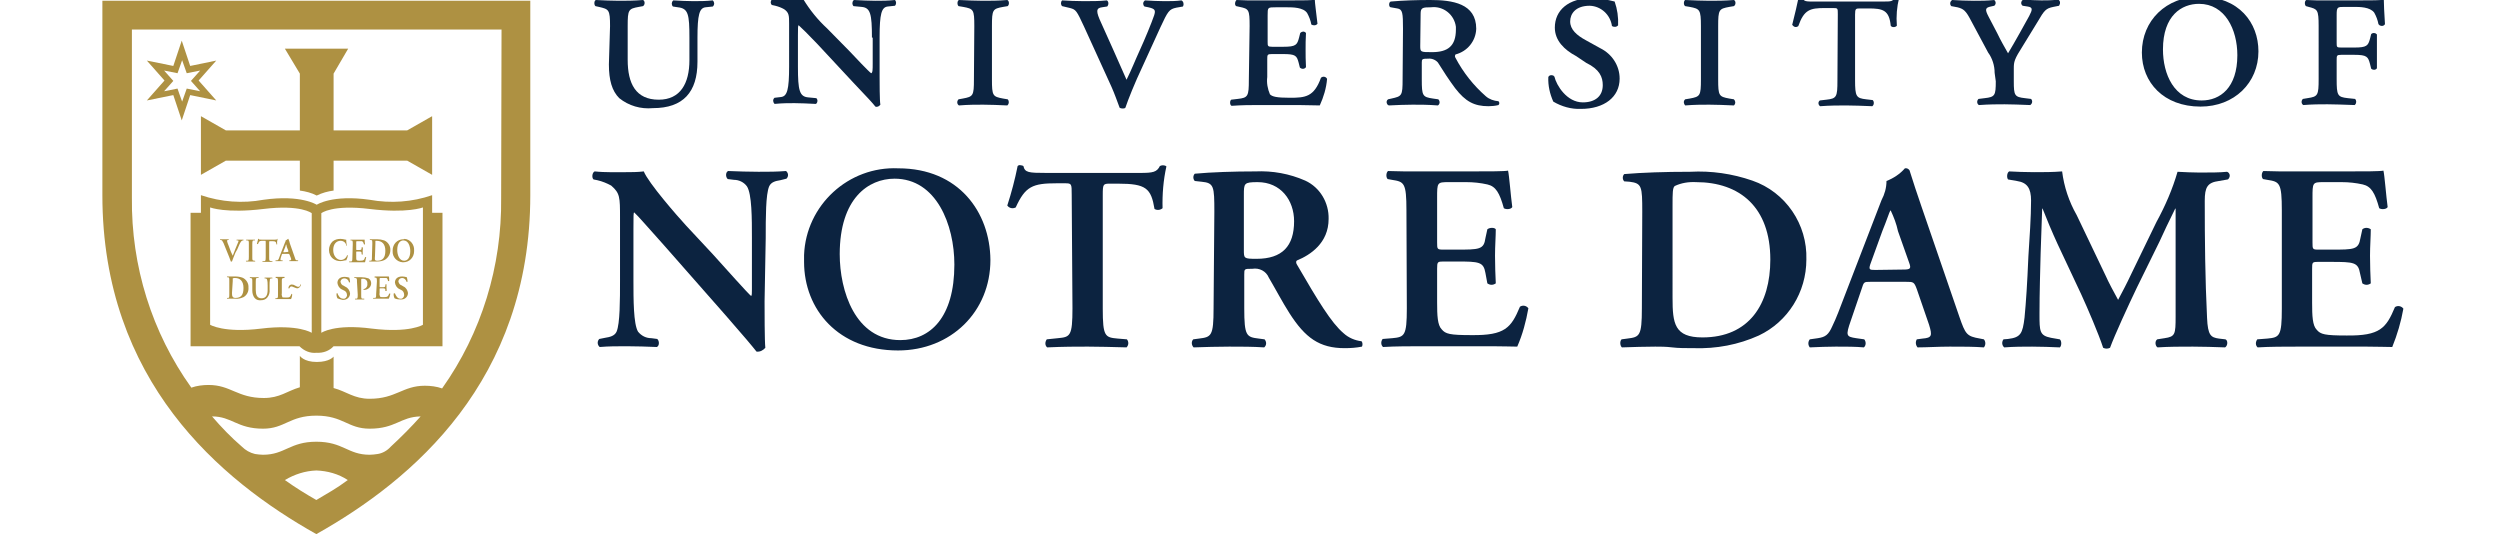 <?xml version="1.0" encoding="utf-8"?>
<!-- Generator: Adobe Illustrator 23.0.6, SVG Export Plug-In . SVG Version: 6.00 Build 0)  -->
<svg version="1.1" id="layer" xmlns="http://www.w3.org/2000/svg" xmlns:xlink="http://www.w3.org/1999/xlink" x="0px" y="0px"
	 viewBox="0 0 652 139.3" style="enable-background:new 0 0 652 139.3;" xml:space="preserve">
<style type="text/css">
	.st0{fill:#AE9142;}
	.st1{fill:#0C2340;}
</style>
<g id="shield-container">
	<path class="st0" d="M45.2,17.2l-6.9-1.4l4.6,5.2l-4.6,5.2l6.9-1.4l2.2,6.6l2.2-6.6l6.8,1.4L51.8,21l4.6-5.2l-6.8,1.4l-2.2-6.6
		L45.2,17.2 M47.5,15.7l1.2,3.4l3.5-0.7l-2.4,2.7l2.4,2.7l-3.5-0.7l-1.2,3.4c-0.5-1.3-1.2-3.4-1.2-3.4l-3.5,0.7l2.4-2.7l-2.4-2.7
		l3.5,0.7L47.5,15.7"/>
	<path class="st0" d="M61.9,65c0.4-0.9,0.6-1.5,0.9-1.9c0.1-0.2,0.3-0.3,0.5-0.4h0.2v-0.2h-1.8c0,0.1,0,0.1,0,0.2H62
		c0.2,0,0.3,0.1,0.1,0.5c-0.5,1.2-1,2.4-1.4,3.5l-0.5-1.1L59.6,64c-0.2-0.4-0.3-0.8-0.4-1.2c0,0,0-0.1,0.2-0.2h0.2
		c0.1-0.1,0.1-0.2,0-0.2l0,0h-2.2v0.2h0.2c0.3,0,0.4,0.2,0.7,0.8l1.5,3.7c0.1,0.3,0.3,0.8,0.4,1.1h0.2h0.1c0.1-0.4,0.6-1.5,0.9-2.3
		L61.9,65z"/>
	<path class="st0" d="M65.8,67c0,0.9,0,0.9,0.5,1h0.2c0.1,0.1,0.1,0.2,0,0.2h-2.3c-0.1-0.1-0.1-0.2,0-0.2h0.2c0.4,0,0.5,0,0.5-1
		v-3.3c0-0.9,0-1-0.5-1h-0.2v-0.2h2.3v0.2h-0.2c-0.4,0-0.5,0-0.5,1V67z"/>
	<path class="st0" d="M69.3,63.2c0-0.4,0-0.4-0.2-0.4h-0.5c-0.8,0-1,0-1.3,0.8c-0.1,0.1-0.2,0.1-0.3,0c0.1-0.5,0.3-1,0.3-1.3h0.2
		c0,0.2,0.2,0.2,0.7,0.2h3.5c0.4,0,0.5,0,0.6-0.2l0,0h0.1c-0.1,0.5-0.2,0.9-0.1,1.4c-0.1,0.1-0.2,0.1-0.2,0
		c-0.1-0.7-0.3-0.8-1.2-0.8h-0.5c-0.2,0-0.2,0-0.2,0.4v3.8c0,0.9,0,0.9,0.5,1H71c0.1,0.1,0.1,0.2,0,0.2h-2.5c-0.1-0.1-0.1-0.2,0-0.2
		l0,0h0.3c0.4,0,0.5,0,0.5-1V63.2z"/>
	<path class="st0" d="M75.1,66.2c0.3,0,0.3,0,0.4,0.2l0.4,1c0.1,0.4,0,0.4-0.2,0.5h-0.2c-0.1,0.1-0.1,0.2,0,0.2h2.2
		c0.1-0.1,0.1-0.2,0-0.2h-0.1c-0.5,0-0.5-0.1-0.7-0.7l-1.3-3.7c-0.1-0.4-0.2-0.8-0.4-1.2h-0.1c-0.2,0.2-0.4,0.3-0.6,0.4
		c0,0.2-0.1,0.4-0.2,0.6l-1.2,3.1c-0.2,0.5-0.3,0.8-0.4,1.1c-0.1,0.2-0.2,0.4-0.5,0.4h-0.3c-0.1,0.1-0.1,0.2,0,0.2h1.8v-0.2h-0.3
		c-0.3,0-0.3,0-0.2-0.6l0.3-0.9c0-0.2,0.1-0.2,0.3-0.2L75.1,66.2z M74.1,65.8c-0.2,0-0.3,0-0.1-0.4l0.4-1l0.2-0.7l0,0
		c0.1,0.2,0.2,0.5,0.2,0.7l0.4,1c0,0.3,0,0.3-0.2,0.3L74.1,65.8z"/>
	<path class="st0" d="M60.7,73.3c0-0.4,0-0.6,0-0.7c0.2-0.1,0.4-0.1,0.6-0.1c1.3,0,2.2,0.8,2.2,2.6s-0.6,2.6-2.1,2.6
		c-0.8,0-0.9-0.5-0.9-1.3L60.7,73.3z M59.8,76.7c0,0.9,0,1-0.4,1h-0.2v0.2h1.5h0.7c0.7,0.1,1.4-0.1,2.1-0.4c0.9-0.5,1.4-1.5,1.3-2.5
		c0.1-1.1-0.6-2.2-1.6-2.6c-0.6-0.2-1.2-0.3-1.9-0.3s-1.4,0-2.1,0c0,0.1,0,0.2,0,0.2h0.2c0.4,0,0.4,0.2,0.4,1V76.7z"/>
	<path class="st0" d="M65.8,73.5c0-0.9,0-0.9-0.5-1h-0.1c-0.1-0.1-0.1-0.2,0-0.2l0,0h2.2c0.1,0.1,0.1,0.2,0,0.2h-0.2
		c-0.4,0-0.5,0-0.5,1v2.1c0,1.2,0.3,2.2,1.5,2.2s1.6-0.9,1.6-2.2v-1.1c0-0.6,0-1.2-0.2-1.7c-0.1-0.1-0.2-0.2-0.4-0.2H69v-0.2h2
		c0.1,0.1,0.1,0.2,0,0.2l0,0h-0.2c-0.1,0-0.3,0-0.4,0.2c-0.1,0.6-0.1,1.1-0.1,1.7v1c0.1,0.7-0.1,1.5-0.6,2.1c-0.4,0.5-1,0.7-1.6,0.7
		c-0.6,0.1-1.3-0.1-1.7-0.6c-0.4-0.5-0.6-1.2-0.6-1.9L65.8,73.5z"/>
	<path class="st0" d="M73.5,73.5c0-0.9,0-0.9,0.5-1h0.2c0,0,0-0.2,0-0.3h-2.3c0,0,0,0.2,0,0.3H72c0.4,0,0.5,0,0.5,1v3.3
		c0,0.9,0,0.9-0.5,1h-0.2V78h4.1c0.2-0.4,0.3-0.8,0.3-1.3c-0.1-0.1-0.2-0.1-0.2,0l0,0c-0.4,0.9-0.5,0.9-1.5,0.9
		c-0.9,0-0.8,0-0.9-0.2c-0.1-0.3-0.2-0.6-0.1-0.9L73.5,73.5z"/>
	<path class="st0" d="M112.7,55.5v-4.6c-5.2,1.8-10.8,2.2-16.3,1.2c-9.8-1.4-13.8,1.3-13.8,1.3s-4.1-2.7-13.9-1.3
		c-5.4,1-11,0.6-16.3-1.2v4.6h-2.7v34.8h28.4c1.2,1.2,2.8,1.9,4.5,1.7c1.7,0.1,3.3-0.5,4.4-1.7h28.4V55.5H112.7z M81.3,86.8
		c0,0-3.5-2.3-13.2-1.1s-13.3-1-13.3-1V54.1c0,0,4.1,1.6,13.9,0.4s12.6,1.1,12.6,1.1V86.8z M110.3,84.7c0,0-3.5,2.2-13.3,1
		c-9.8-1.3-13.2,1.1-13.2,1.1V55.6c0,0,2.8-2.3,12.6-1.1s13.9-0.4,13.9-0.4V84.7z"/>
	<path class="st0" d="M90.5,64c0,0.1-0.1,0.1-0.2,0l0,0c-0.1-0.7-0.7-1.2-1.5-1.2c-1,0-1.9,0.8-1.9,2.4s1,2.6,2,2.6
		c0.7,0,1.4-0.5,1.6-1.2c0-0.1,0.1-0.1,0.2,0l0,0c0,0.4-0.2,0.9-0.4,1.3H90c-0.4,0.1-0.8,0.2-1.2,0.2c-0.7,0-1.4-0.2-1.9-0.6
		c-0.7-0.5-1.1-1.4-1.1-2.3c0-0.8,0.3-1.6,0.9-2.2c0.6-0.5,1.3-0.7,2.1-0.7c0.4,0,0.9,0.1,1.3,0.2h0.2c0,0.2,0,0.7,0.1,1.3"/>
	<path class="st0" d="M92,63.7c0-0.9,0-1-0.5-1h-0.1v-0.2h3.7c0,0.1,0,0.8,0.1,1.2c-0.1,0.1-0.2,0.1-0.3,0l0,0
		c-0.1-0.5-0.3-0.7-0.5-0.8c-0.2,0-0.5,0-0.7,0h-0.5c-0.3,0-0.3,0-0.3,0.5V65c0,0.2,0,0.2,0.2,0.2h0.3c0.7,0,0.9,0,0.9-0.4v-0.3
		c0,0,0.2,0,0.3,0s0,0.5,0,0.9c0,0.3,0,0.6,0,0.9s-0.2,0-0.3,0V66c0-0.4-0.2-0.4-0.9-0.4h-0.3c-0.2,0-0.2,0-0.2,0.2v1.1
		c0,0.5,0,0.8,0.1,0.9s0.1,0.2,0.8,0.2c1.1,0,1.2-0.2,1.4-0.9c0.1-0.1,0.2-0.1,0.3,0l0,0c-0.1,0.4-0.2,0.9-0.3,1.3h-4.1
		c-0.1-0.1-0.1-0.2,0-0.2l0,0h0.3c0.4,0,0.5,0,0.5-1L92,63.7z"/>
	<path class="st0" d="M97.9,63.6c0-0.4,0-0.6,0-0.7s0-0.1,0.3-0.1c1.4,0,2.3,0.8,2.3,2.6S99.8,68,98.4,68c-0.9,0-0.6-0.5-0.6-1.3
		L97.9,63.6z M97,67c0,0.9,0,1-0.5,1h-0.2v0.2h2.1c0.6,0,1.3-0.1,1.9-0.4c0.9-0.5,1.5-1.5,1.5-2.5c0.1-1.1-0.6-2.2-1.6-2.6
		c-0.6-0.2-1.2-0.3-1.8-0.3c-0.8,0-1.3,0-1.9,0c-0.1,0.1-0.1,0.2,0,0.2h0.2c0.4,0,0.4,0.1,0.4,1L97,67L97,67z"/>
	<path class="st0" d="M105.2,62.7c1.3,0,1.8,1.5,1.8,2.8c0,1.7-0.7,2.5-1.6,2.5c-1.3,0-1.8-1.6-1.8-2.8
		C103.6,63.4,104.4,62.7,105.2,62.7 M105.2,62.4c-1.6,0-2.8,1.3-2.8,2.9c0,0.1,0,0.1,0,0.2c-0.1,1.5,1.1,2.8,2.6,2.9
		c0.1,0,0.1,0,0.2,0c1.6,0,2.8-1.3,2.8-2.9c0-0.1,0-0.1,0-0.2c0.1-1.5-1-2.9-2.5-3C105.4,62.4,105.3,62.4,105.2,62.4"/>
	<path class="st0" d="M88,77.8c-0.2-0.4-0.3-0.9-0.2-1.3c0.1-0.1,0.2-0.1,0.2,0l0,0c0.2,0.5,0.6,1.4,1.5,1.4c0.5,0.1,0.9-0.3,1-0.8
		V77c0-0.6-0.3-1.1-0.9-1.3l-0.4-0.2c-0.7-0.3-1.1-1-1.2-1.7c0-0.9,0.6-1.6,1.9-1.6c0.4,0,0.8,0.1,1.2,0.2c0.1,0.4,0.2,0.8,0.2,1.2
		c-0.1,0.1-0.2,0.1-0.3,0l0,0c-0.1-0.6-0.6-1-1.2-1c-0.5,0-0.9,0.3-1,0.8v0.1c0.1,0.5,0.4,0.9,0.8,1l0.5,0.3c0.7,0.3,1.1,1,1.2,1.7
		c0,1-0.8,1.7-1.7,1.7c-0.1,0-0.2,0-0.3,0C88.9,78.1,88.4,78,88,77.8"/>
	<path class="st0" d="M93.1,73.5c0-0.8,0-0.9-0.4-1h-0.3v-0.2c0.6,0,1.2,0,1.9,0c0.6,0,1.2,0.1,1.8,0.3c0.5,0.3,0.7,0.8,0.7,1.3
		c0,1-0.9,1.7-1.8,1.7l0,0h-0.2c0-0.1,0-0.1,0-0.2c0.7-0.1,1.1-0.8,1-1.4c0.1-0.7-0.4-1.3-1.1-1.3h-0.1c-0.4,0-0.4,0-0.4,0.4v3.8
		c0,0.9,0,1,0.5,1H95v0.2h-2.4v-0.2h0.2c0.4,0,0.5,0,0.5-1L93.1,73.5z"/>
	<path class="st0" d="M98.1,76.7c0,0.9,0,1-0.5,1h-0.3v0.2h4.1c0.2-0.4,0.3-0.8,0.4-1.3c-0.1-0.1-0.2-0.1-0.3,0
		c-0.3,0.7-0.4,0.9-1.4,0.9c-0.7,0-0.9,0-1-0.2C99,77,98.9,76.7,99,76.4v-1c0-0.2,0-0.2,0.2-0.2h0.4c0.7,0,0.9,0,0.9,0.4v0.3
		c0,0,0.2,0,0.3,0s0-0.6,0-0.9s0-0.6,0-0.8c0-0.2-0.2,0-0.3,0v0.3c0,0.4-0.2,0.4-0.9,0.4h-0.4c-0.2,0-0.2,0-0.2-0.2V73
		c0-0.5,0-0.5,0.4-0.5h0.6c0.2,0,0.4,0,0.7,0c0.3,0,0.4,0.3,0.5,0.8c0,0,0.2,0,0.3,0c0-0.4,0-1.1-0.1-1.2h-3.7c0,0,0,0.2,0,0.3h0.1
		c0.4,0,0.5,0,0.5,1L98.1,76.7z"/>
	<path class="st0" d="M102.9,77.8c-0.2-0.4-0.3-0.9-0.2-1.3c0,0,0.2,0,0.3,0c0.2,0.5,0.6,1.4,1.4,1.4c0.5,0.1,0.9-0.3,1-0.8
		c0-0.1,0-0.1,0-0.2c0-0.6-0.3-1.1-0.8-1.3l-0.4-0.2c-0.7-0.3-1.1-1-1.2-1.7c0-0.9,0.6-1.6,1.9-1.6c0.4,0,0.8,0.1,1.2,0.2
		c0.1,0.4,0.2,0.8,0.2,1.2c0,0-0.2,0-0.3,0c-0.1-0.6-0.6-1-1.1-1s-0.9,0.3-1,0.8v0.1c0.1,0.5,0.4,0.9,0.8,1l0.5,0.3
		c0.7,0.3,1.1,1,1.2,1.7c0,1-0.8,1.7-1.7,1.7c-0.1,0-0.1,0-0.2,0C103.8,78.1,103.3,78,102.9,77.8"/>
	<path class="st0" d="M82.5,0.2H26.7v50.7c0,48.4,30.7,74.3,55.8,88.4c25.1-14.1,55.8-40,55.8-88.4V0.2H82.5z M82.5,130.4
		c-2.8-1.6-5.4-3.2-8.2-5.2c2.5-1.5,5.3-2.4,8.2-2.5c2.9,0.1,5.8,0.9,8.2,2.5C87.9,127.3,85.2,128.8,82.5,130.4 M101.9,116.5
		c-0.9,1-2.1,1.7-3.4,1.9c-0.7,0.1-1.4,0.2-2.1,0.2c-5.7,0-6.9-3.4-13.9-3.4c-6.9,0-8.2,3.4-13.9,3.4c-0.7,0-1.4-0.1-2.1-0.2
		c-1.3-0.3-2.5-1-3.4-1.9c-2.8-2.4-5.4-5.1-7.8-7.9c5.2,0,6.5,3.2,13.3,3.2c5.7,0,6.9-3.4,13.9-3.4s8.2,3.4,13.9,3.4
		c6.8,0,8-3.1,13.3-3.2C107.2,111.4,104.6,114,101.9,116.5 M130.7,51.7c0.2,17.7-5.1,35.1-15.4,49.6l0,0c-1.4-0.5-3-0.7-4.5-0.7
		c-5.8,0-7.5,3.4-14.4,3.4c-4.1,0-6-1.9-9.4-2.8V93c0,0-1,1.4-4.4,1.4s-4.4-1.6-4.4-1.6v8.2c-3.4,1-5.2,2.8-9.4,2.8
		c-6.9,0-8.6-3.4-14.4-3.4c-1.5,0-3.1,0.2-4.5,0.7l0,0C39.6,86.7,34.2,69.4,34.4,51.6V7.7h96.4L130.7,51.7z"/>
	<path class="st0" d="M87,41.9h19.2l6.5,3.7V30.3l-6.5,3.7H87V19.2l3.8-6.5H74.3l3.9,6.5V34H58.9l-6.5-3.7v15.3l6.5-3.7h19.3v7.8
		c1.5,0.2,3.1,0.6,4.4,1.3c1.4-0.7,2.9-1.1,4.4-1.3V41.9L87,41.9z"/>
	<path class="st0" d="M75.2,75.2L75.2,75.2h0.3l0,0c0-0.2,0.2-0.5,0.5-0.5c0.2,0,0.4,0.1,0.6,0.2l0,0c0.7,0.3,0.8,0.3,1,0.3
		s0.8-0.3,0.9-1l0,0h-0.2l0,0c0,0.4-0.2,0.6-0.5,0.6s-0.2,0-0.8-0.3c-0.3-0.2-0.6-0.3-0.9-0.3C76,74.2,75.3,74.2,75.2,75.2"/>
</g>
<g id="mark">
	<path class="st1" d="M199.4,78.6c0,2.1,0,10.5,0.2,12.1c-0.6,0.7-1.4,1.1-2.3,1c-1.1-1.4-3.1-3.8-8-9.4L173.2,64
		c-4.5-5-6.7-7.6-7.8-8.6c-0.2,0-0.2,0.8-0.2,4.4V73c0,5.1,0,11.5,1.2,13.5c0.9,1.1,2.1,1.7,3.5,1.7l1.5,0.2
		c0.6,0.5,0.6,1.8-0.1,2.1c-2.6-0.1-5.2-0.2-7.8-0.2s-4.7,0-7.1,0.2c-0.6-0.5-0.7-1.4-0.2-2c0,0,0,0,0.1-0.1l1.5-0.3
		c1.3-0.2,2.5-0.5,3-1.6c0.9-2.1,0.9-8.2,0.9-13.5V56.8c0-5.4,0-6.4-2.3-8.4c-1.1-0.6-2.3-1.1-3.6-1.4l-1-0.2
		c-0.5-0.4-0.4-1.8,0.3-2.1c2.6,0.3,6.4,0.2,8.1,0.2c1.4,0,3.1,0,4.7-0.2c1.2,3,8.7,11.6,11.1,14.2l6.9,7.4
		c2.9,3.2,9.3,10.4,10,10.9c0.2-0.2,0.2-0.6,0.2-1.7V62.1c0-5.1,0-11.5-1.3-13.5c-0.8-1.1-2.1-1.7-3.4-1.7l-1.6-0.2
		c-0.6-0.5-0.6-1.8,0.1-2.1c2.7,0.1,5.2,0.2,7.9,0.2s4.7,0,7.2-0.2c0.6,0.5,0.7,1.3,0.2,1.9l-0.1,0.1l-1.6,0.4
		c-1.3,0.2-2.4,0.5-2.9,1.6c-0.9,2.1-0.9,8.1-0.9,13.5L199.4,78.6z"/>
	<path class="st1" d="M233.3,46.6c10.9,0,15.6,12,15.6,22.4c0,13.8-6.3,19.7-14.1,19.7C223,88.7,219,75.8,219,66.3
		C219,51.7,226.5,46.6,233.3,46.6 M234.3,43.9c-13-0.6-24.1,9.6-24.6,22.6c0,0.6,0,1.2,0,1.8c0,12.4,8.9,23.1,24.5,23.1
		c13.8,0,24.1-10.1,24.1-23.6C258.2,55.3,250,43.9,234.3,43.9"/>
	<path class="st1" d="M279.5,50.8c0-2.9,0-3-1.8-3h-2.1c-6.3,0-8.2,0.8-10.7,6.3c-0.8,0.4-1.7,0.2-2.2-0.5c1.1-3.4,2-6.8,2.7-10.3
		c0.2-0.2,0.5-0.3,0.8-0.2c0.3,0,0.5,0.1,0.7,0.2c0.4,1.7,1.3,1.8,6,1.8h24.4c3.4,0,4.4-0.2,5.2-1.8c0.2-0.1,0.5-0.2,0.8-0.2
		s0.7,0.1,0.9,0.3c-0.8,3.6-1.1,7.3-1,10.9c-0.6,0.5-1.4,0.6-2.1,0.2c-0.9-5.4-2.2-6.6-9.5-6.6h-2.1c-1.8,0-1.9,0.1-1.9,3v29.6
		c0,7.3,0.6,7.5,3.9,7.8l2.4,0.2c0.5,0.6,0.5,1.5-0.1,2.1c-4-0.1-7.1-0.2-10.1-0.2s-6.2,0-10.6,0.2c-0.6-0.5-0.6-1.4-0.1-2.1
		l2.9-0.3c3.2-0.3,3.8-0.5,3.8-7.8L279.5,50.8z"/>
	<path class="st1" d="M324.4,50.9c0-3.1,0-3.4,3.6-3.4c6,0,9.5,4.7,9.5,10.2c0,6.5-3.1,9.8-9.8,9.8c-3.3,0-3.3-0.1-3.3-2.3
		L324.4,50.9L324.4,50.9z M316.5,80.4c0,7.3-0.6,7.5-3.8,7.9l-1.5,0.2c-0.5,0.5-0.5,1.4,0,2l0.1,0.1c3.1-0.1,6.2-0.2,9.3-0.2
		c3.1,0,6.2,0,9.1,0.2c0.6-0.5,0.7-1.4,0.1-2.1l-1.5-0.2c-3.2-0.4-3.8-0.6-3.8-7.9v-8.8c0-1.5,0-1.5,2.1-1.5
		c1.8-0.3,3.6,0.6,4.3,2.3c1.6,2.7,3.6,6.5,5.4,9.3c4.1,6.4,7.8,9.1,14.4,9.1c1.5,0,3-0.1,4.5-0.4c0.2-0.4,0.2-1-0.1-1.4
		c-1.7-0.2-3.4-0.9-4.7-2.1c-3.2-2.7-6.7-8.5-12.1-17.8c-0.3-0.4-0.4-1,0-1.2c3.4-1.4,8.2-4.5,8.2-10.8c0.1-4.2-2.2-8.2-6.1-10
		c-4.1-1.8-8.5-2.6-13-2.4c-5.6,0-11.5,0.2-15.8,0.6c-0.5,0.5-0.5,1.4,0,1.9l1.8,0.2c3.2,0.3,3.3,1.2,3.3,7.8L316.5,80.4z"/>
	<path class="st1" d="M366.8,54.9c0-7.3-0.6-7.5-3.8-8l-1.1-0.2c-0.5-0.5-0.4-1.7,0.1-2.1c1.3,0,2.7,0.1,4.3,0.1c1.5,0,3.1,0,4.6,0
		H384c4.4,0,8.4,0,9.3-0.2c0.3,1.2,0.7,6.6,1.1,9.5c-0.3,0.6-1.6,0.7-2.2,0.3c-1.1-4-2.1-5.7-4.3-6.2c-1.8-0.4-3.6-0.6-5.5-0.6h-4.6
		c-3,0-3,0.1-3,4.1v11.6c0,1.8,0,1.9,1.7,1.9h3.3c6,0,7.2,0,7.6-3l0.5-2.3c0.6-0.5,1.9-0.5,2.2,0c0,1.9-0.2,4.3-0.2,6.9
		s0.1,5,0.2,7.2c-0.7,0.5-1.5,0.5-2.2,0l-0.5-2.7c-0.5-2.9-1.6-3-7.6-3h-3.3c-1.6,0-1.7,0.1-1.7,1.9v8.7c0,3.5,0.1,6,1.2,7.1
		c1,1.2,2.1,1.5,7.8,1.5c8.7,0.1,10.3-1.9,12.6-7.4c0.7-0.5,1.7-0.3,2.2,0.4c-0.6,3.4-1.5,6.8-2.9,10c-1.5,0-3.7-0.1-6.6-0.1
		s-6.3,0-10.3,0H371c-3,0-7.2,0-10.3,0.2c-0.6-0.5-0.6-1.5-0.1-2.1l2.5-0.2c3.2-0.3,3.8-0.6,3.8-7.8L366.8,54.9z"/>
	<path class="st1" d="M436.2,53.6c0-3.2,0-4.7,0.6-5.1c1.7-0.8,3.6-1.1,5.5-1c11.5,0,19.4,6.6,19.4,20.2c0,11.6-5.5,20.3-17.7,20.3
		c-7.3,0-7.8-3.6-7.8-10.3V53.6z M428.2,80.4c0,7.3-0.6,7.5-3.8,7.9l-1.5,0.2c-0.5,0.5-0.4,1.7,0.1,2.1c3-0.1,6.2-0.2,8.7-0.2
		c1.3,0,2.8,0,4.4,0.2s3.5,0.2,5.6,0.2c5.9,0.2,11.7-0.9,17-3.3c7.6-3.6,12.4-11.3,12.4-19.8c0.3-9.2-5.4-17.6-14.1-20.6
		c-5.2-1.8-10.7-2.6-16.2-2.3c-6.7,0-12.4,0.2-17.2,0.6c-0.5,0.5-0.5,1.4,0,1.9l1.4,0.1c3.2,0.4,3.3,1.2,3.3,7.8L428.2,80.4z"/>
	<path class="st1" d="M489.1,70.4c-1.6,0-1.9,0-1.1-2.1l2.9-8c1.3-3.2,1.8-4.9,2.1-5.4h0.1c0.8,1.7,1.5,3.5,1.9,5.4l2.9,8.2
		c0.6,1.6,0.3,1.8-1.6,1.8L489.1,70.4z M497.1,73.5c1.9,0,2.1,0,2.8,1.9l3.2,9.3c0.9,2.9,0.7,3.4-1.7,3.6l-1.5,0.2
		c-0.4,0.7-0.3,1.5,0.2,2.1c2.4,0,5.4-0.2,8.4-0.2c3.6,0,6.2,0,8.9,0.2c0.5-0.6,0.5-1.5,0-2.1l-1-0.2c-3.5-0.6-3.8-1.1-5.4-5.7
		l-9.9-28.8c-1.1-3.1-2.1-6.3-3.1-9.4c-0.3-0.4-0.7-0.6-1.2-0.5c-1.3,1.5-3,2.6-4.8,3.3c0,1.8-0.5,3.5-1.3,5l-9.4,24.4
		c-1.4,3.7-2.5,6.6-3.4,8.4c-1,2.3-1.8,2.9-3.8,3.2l-2.1,0.3c-0.5,0.6-0.5,1.5,0,2.1c2.4-0.1,4.5-0.2,6.8-0.2c2.8,0,5.1,0,7.3,0.2
		c0.6-0.5,0.6-1.5,0.1-2.1l-2.1-0.3c-2.6-0.4-2.8-0.6-1.4-4.6l2.8-8.2c0.6-1.9,0.6-1.9,2.3-1.9L497.1,73.5z"/>
	<path class="st1" d="M580.4,88.5c0.7,0.3,0.6,1.7-0.1,2.1c-3-0.1-5.6-0.2-8.4-0.2c-3.2,0-6.2,0-9.2,0.2c-0.6-0.3-0.8-1.6-0.1-2.1
		l1.9-0.3c2.8-0.4,2.9-1,2.9-5.7V54.4h-0.1c-1.9,3.8-2.8,5.8-4.1,8.6l-5.9,12c-2.3,4.8-5.8,12.4-7,15.7c-0.6,0.3-1.2,0.3-1.8,0
		c-1.2-3.7-4.1-10.4-5.7-13.9l-6.2-13.2c-1.3-2.8-3.1-7.1-3.9-9.2h-0.1c-0.1,3.4-0.3,8.7-0.4,11.6c-0.1,4.1-0.3,10.3-0.3,15.9
		c0,4.5,0,5.6,3,6.2l2.3,0.4c0.5,0.4,0.5,1.7,0,2.1c-2.6-0.1-4.7-0.2-7.2-0.2c-2.2,0-4.7,0-7.3,0.2c-0.6-0.5-0.7-1.4-0.2-2.1
		l1.2-0.1c3.3-0.4,3.8-1.4,4.3-5.6c0.4-4.2,0.7-8.8,1-15.9c0.3-4.7,0.7-10.3,0.7-14.6c0-3.2-1-4.7-3.7-5.1l-2.3-0.4
		c-0.4-0.5-0.3-1.8,0.3-2.1c2.1,0.1,3.9,0.2,6.5,0.2s4.8,0,7.3-0.2c0.5,4,1.8,7.9,3.8,11.4l7.6,15.9c0.5,1.2,2.3,4.6,3.2,6.2
		c1.1-2.1,2.1-3.9,3.6-7.1l6.4-13.2c2.3-4.2,4.2-8.6,5.5-13.1c1.9,0.1,4.1,0.2,5.7,0.2c2.9,0,5.3,0,7.2-0.2c0.6,0.2,0.9,0.9,0.6,1.5
		c-0.1,0.2-0.2,0.4-0.4,0.5l-2.3,0.4c-3,0.4-3.7,1.6-3.7,5.2c0,10.2,0.1,20.3,0.6,30.5c0.2,4.6,1,5.1,3.1,5.4L580.4,88.5z"/>
	<path class="st1" d="M595.1,54.9c0-7.3-0.6-7.5-3.8-8l-1.1-0.2c-0.5-0.5-0.4-1.7,0.1-2.1c1.3,0,2.8,0.1,4.3,0.1s3.1,0,4.6,0h13.1
		c4.4,0,8.4,0,9.3-0.2c0.3,1.2,0.7,6.6,1.1,9.5c-0.3,0.6-1.6,0.7-2.2,0.3c-1.1-4-2.1-5.7-4.3-6.2c-1.8-0.4-3.6-0.6-5.5-0.6H606
		c-2.9,0-2.9,0.1-2.9,4.1v11.6c0,1.8,0,1.9,1.6,1.9h3.3c6,0,7.1,0,7.6-3l0.5-2.3c0.6-0.5,1.5-0.5,2.2,0c0,1.9-0.2,4.3-0.2,6.9
		s0.1,5,0.2,7.2c-0.7,0.5-1.5,0.5-2.2,0l-0.6-2.6c-0.5-2.9-1.6-3-7.6-3h-3.3c-1.6,0-1.6,0.1-1.6,1.9v8.7c0,3.5,0.1,6,1.2,7.1
		c1,1.2,2.1,1.5,7.8,1.5c8.7,0.1,10.3-1.9,12.6-7.4c0.7-0.5,1.7-0.3,2.2,0.4c-0.6,3.4-1.6,6.8-2.9,10c-1.5,0-3.7-0.1-6.6-0.1
		c-2.9,0-6.3,0-10.3,0h-7.9c-3,0-7.2,0-10.3,0.2c-0.6-0.5-0.6-1.4-0.1-2.1l2.6-0.2c3.2-0.3,3.8-0.6,3.8-7.8V54.9z"/>
	<path class="st1" d="M159.1,6.8c0-4.3-0.3-4.4-2.9-5l-0.9-0.2c-0.4-0.3-0.4-1.4,0.1-1.6c2.1,0.1,4.1,0.2,6,0.2s3.9,0,6.3-0.2
		c0.5,0.2,0.6,1.2,0,1.6l-1.1,0.2c-2.7,0.5-2.9,0.7-2.9,5v8.8c0,6.2,2.1,10.4,8.1,10.4c5.6,0,8-4.2,8-10.3V9.9c0-6.2-0.3-7.7-3-8
		l-1.3-0.2c-0.4-0.4-0.4-1.1,0-1.5l0.1-0.1c2.1,0.1,3.4,0.2,5.2,0.2s3.2,0,5.1-0.2c0.4,0.4,0.5,1,0.1,1.5l-0.1,0.1L184,1.9
		c-1.6,0.2-2.1,1.9-2.1,8v6.2c0,7.9-3.7,12.1-11.6,12.1c-3.2,0.3-6.3-0.6-8.8-2.6c-1.9-1.9-2.7-4.7-2.7-8.8L159.1,6.8z"/>
	<path class="st1" d="M227.4,9.8c0-6.2-0.4-7.8-2.7-8l-2.1-0.2c-0.4-0.4-0.4-1.1,0-1.5l0.1-0.1c2.3,0.1,3.7,0.2,5.6,0.2
		c1.8,0,3.2,0,5.1-0.2c0.4,0.4,0.4,1.1,0,1.5l0,0l-1.9,0.2c-1.6,0.2-2.1,1.9-2.1,8v10.4c0,1.2,0,6.2,0.2,7.2
		c-0.3,0.4-0.8,0.7-1.3,0.5c-0.7-0.9-1.9-2.2-5.8-6.3l-9.4-10.1c-2.4-2.5-4-4.1-4.8-4.8c-0.2,0-0.2,0.7-0.2,2.6v8.2
		c0,6.2,0.4,7.8,2.7,8l2.1,0.2c0.4,0.4,0.4,1,0,1.4c0,0.1-0.1,0.1-0.2,0.1c-2.3-0.1-3.7-0.2-5.5-0.2s-3,0-5.2,0.2
		c-0.4-0.4-0.5-1.1-0.1-1.5l0.1-0.1l1.7-0.2c1.6-0.2,2.1-1.9,2.1-8V6.2c0-2.1,0-2.9-1.3-3.8c-0.7-0.4-1.5-0.7-2.3-0.9l-0.9-0.2
		c-0.4-0.4-0.4-1,0-1.4c0-0.1,0.1-0.1,0.2-0.1c2.4,0.2,4.1,0.2,5.4,0.2c0.9,0,1.8-0.1,2.6-0.2c1.7,2.8,3.8,5.4,6.2,7.6l5.9,6
		c1.3,1.4,5,5.3,5.6,5.7c0.4-0.1,0.4-1,0.4-2.5V9.8H227.4z"/>
	<path class="st1" d="M254.1,6.8c0-4.3-0.2-4.5-2.9-5L250,1.6c-0.4-0.3-0.4-1.4,0.1-1.6c2.4,0.1,4.3,0.2,6.3,0.2s3.9,0,6.3-0.2
		c0.5,0.2,0.6,1.2,0.1,1.6l-1.2,0.2c-2.7,0.5-2.9,0.7-2.9,5v13.9c0,4.3,0.2,4.5,2.9,5l1.2,0.2c0.4,0.4,0.4,1.1,0,1.5l-0.1,0.1
		c-2.3-0.1-4.4-0.2-6.3-0.2s-3.9,0-6.3,0.2c-0.5-0.3-0.6-1-0.2-1.5l0.1-0.1l1.1-0.2c2.7-0.5,2.9-0.7,2.9-5L254.1,6.8z"/>
	<path class="st1" d="M282.7,6.9c-1.9-4.1-2.1-4.4-3.6-4.8L277,1.6c-0.4-0.4-0.4-1.1,0-1.5l0,0c1.6,0.1,3.7,0.2,5.6,0.2
		c2.3,0,4.1,0,6.1-0.2c0.4,0.3,0.5,0.9,0.2,1.4c-0.1,0.1-0.1,0.2-0.2,0.2l-1.3,0.2c-1.6,0.2-1.6,1.1-0.2,4.1l3.1,6.9
		c1.6,3.6,2.6,5.9,3.5,7.9c1.3-2.6,2.3-5.2,3.5-7.8c1.2-2.6,3.1-7.2,3.7-9c0.4-1.3,0.3-1.7-1.5-2.1l-1-0.2c-0.4-0.3-0.5-1-0.1-1.4
		c0.1-0.1,0.1-0.1,0.2-0.2c1.8,0.1,3.4,0.2,5.1,0.2c1.5,0,3,0,4.4-0.2c0.5,0.2,0.7,0.9,0.5,1.4c0,0.1-0.1,0.1-0.1,0.2L306.8,2
		c-1.9,0.4-2.2,0.9-4.2,5.2l-4.7,10.3c-1.9,4-3.7,8.5-4.4,10.6c-0.2,0.2-0.5,0.2-0.8,0.2s-0.5-0.1-0.7-0.2c-0.6-1.6-1.3-3.6-2.1-5.4
		L282.7,6.9z"/>
	<path class="st1" d="M325.9,6.8c0-4.3-0.2-4.5-2.6-5l-0.9-0.2c-0.5-0.3-0.3-1.3,0.1-1.6c0.9,0,1.9,0.1,2.8,0.1s2.1,0,3,0h8.8
		c2.7,0,5.2,0,5.8-0.2c0,0.7,0.4,3.7,0.7,6.3c-0.4,0.5-1.1,0.5-1.6,0.2l0,0c-0.2-1.1-0.6-2.1-1.1-3c-1-1.5-3.8-1.5-5.3-1.5h-2.8
		c-2.2,0-2.2,0-2.2,2.1v6.9c0,1.1,0,1.3,1.2,1.3h2.9c3.3,0,3.6-0.5,4.1-2.4l0.3-1.2c0.4-0.4,1-0.5,1.4-0.1l0.1,0.1
		c-0.1,1.8-0.1,2.9-0.1,4.4c0,1.4,0,2.7,0.1,4.5c-0.3,0.5-1,0.6-1.5,0.2c0,0,0,0-0.1-0.1l-0.3-1.2c-0.5-1.9-0.8-2.3-4.1-2.3h-2.9
		c-1.2,0-1.2,0.2-1.2,1.4v4.6c-0.2,1.5,0.1,3.1,0.7,4.5c0.6,0.6,1.7,0.9,5.2,0.9c4,0,6.3-0.2,8.1-5.2c0.4-0.4,1.1-0.4,1.5,0.1
		c0,0.1,0.1,0.1,0.1,0.2c-0.2,2.4-0.9,4.7-1.9,6.9c-1.9,0-3.7-0.1-5.5-0.1s-3.4,0-5.1,0h-5.5c-2.1,0-3.9,0-6.9,0.2
		c-0.5-0.2-0.5-1.3-0.1-1.6l1.7-0.2c2.7-0.3,2.9-0.7,2.9-5L325.9,6.8z"/>
	<path class="st1" d="M370.5,3.6c0-1.6,0.5-1.7,2.7-1.7c3.2-0.4,6.1,1.9,6.5,5.1c0,0.2,0,0.5,0,0.7c0,4.3-2.1,5.9-6.2,5.9
		c-3,0-3.1,0-3.1-1.6L370.5,3.6z M365.8,20.7c0,4.3-0.2,4.4-2.9,5l-0.9,0.2c-0.4,0.3-0.5,0.8-0.2,1.3c0.1,0.1,0.2,0.2,0.4,0.3
		c2.2-0.1,4.1-0.2,6.2-0.2s4,0,6.6,0.2c0.5-0.3,0.6-1,0.2-1.5l-0.1-0.1l-1.4-0.2c-2.7-0.4-2.9-0.7-2.9-5v-4.4c0-0.9,0.1-1,1.7-1
		c0.9-0.1,1.9,0.3,2.5,1c1.3,2.1,3,4.7,4.5,6.7c2.7,3.5,5,4.7,8.7,4.7c0.9,0,1.8-0.1,2.6-0.3c0.3-0.3,0.3-0.7,0-1
		c-1.2-0.1-2.4-0.5-3.3-1.3c-3.2-2.8-5.9-6.2-7.9-10c-0.2-0.3-0.2-0.6,0-0.9c3.1-0.8,5.3-3.5,5.4-6.7c0-6.6-6.2-7.5-12-7.5
		c-3.4,0-6.9,0.1-10.3,0.4c-0.6,0.2-0.5,1.5,0,1.5l1.7,0.3c1.4,0.2,1.5,1.2,1.5,5.3L365.8,20.7z"/>
	<path class="st1" d="M411,14.6c-3-1.6-5.5-4-5.5-7.4c0-4.5,3.5-7.7,9.8-7.7c2,0.1,3.9,0.4,5.8,0.9c0.7,2,1,4.1,0.9,6.2
		c-0.4,0.5-1.1,0.5-1.6,0.2l0,0c-0.4-2.9-2.8-5.2-5.8-5.3c-3.7,0-5.1,2.1-5.1,4.1c0,2.1,1.7,3.6,4.1,4.9l3.8,2.1c3,1.5,5,4.5,5,7.9
		c0,4.8-4,7.9-10.1,7.9c-2.5,0.1-5-0.6-7.2-1.9c-0.9-2-1.4-4.2-1.3-6.4c0.2-0.5,0.8-0.6,1.3-0.4c0.1,0.1,0.2,0.2,0.3,0.3
		c0.5,2.2,3.2,6.7,7.4,6.7c3.2,0,5.2-1.6,5.2-4.5c0-2.1-0.8-4.1-4.3-5.8L411,14.6z"/>
	<path class="st1" d="M443.6,6.8c0-4.3-0.3-4.5-2.9-5l-1.2-0.2c-0.5-0.3-0.4-1.4,0-1.6c2.4,0.1,4.4,0.2,6.3,0.2c2,0,3.9,0,6.4-0.2
		c0.5,0.2,0.6,1.2,0,1.6L451,1.8c-2.7,0.5-2.9,0.7-2.9,5v13.9c0,4.3,0.2,4.5,2.9,5l1.2,0.2c0.4,0.4,0.5,1,0.1,1.5l-0.1,0.1
		c-2.4-0.1-4.4-0.2-6.4-0.2c-1.9,0-3.9,0-6.3,0.2c-0.4-0.4-0.5-1.1-0.1-1.5l0.1-0.1l1.2-0.2c2.7-0.5,2.9-0.7,2.9-5V6.8z"/>
	<path class="st1" d="M479.3,3.7c0-1.6,0-1.6-1.3-1.6h-2.1c-3.8,0-5.4,0.4-6.9,4.7c-0.5,0.4-1.1,0.3-1.5-0.2c0,0,0-0.1-0.1-0.1
		c0.7-2.7,1.4-5.8,1.7-7.3c0.3-0.2,0.8-0.2,1.1,0c0,1.3,0.9,1.2,3.4,1.2H491c2.3,0,2.7,0,3.2-1.2c0.4-0.2,0.9-0.2,1.1,0.2
		c-0.6,2.4-0.8,4.8-0.6,7.3c-0.3,0.4-1,0.5-1.4,0.2c-0.1,0-0.1-0.1-0.2-0.2c-0.4-4.1-2.1-4.5-5.8-4.5h-2.1c-1.2,0-1.4,0-1.4,1.6
		v17.1c0,4.3,0.3,4.7,2.9,5l1.7,0.2c0.4,0.4,0.4,1.1,0,1.5l-0.1,0.1c-2.6-0.1-4.9-0.2-6.8-0.2s-4.2,0-6.8,0.2
		c-0.5-0.3-0.6-1-0.2-1.4l0.1-0.1l1.7-0.2c2.7-0.3,2.9-0.7,2.9-5L479.3,3.7z"/>
	<path class="st1" d="M520.2,19c0-1.9-0.6-3.8-1.7-5.3L514,5.3c-1.3-2.5-1.9-3-3.5-3.4l-1.6-0.3c-0.4-0.4-0.4-1.1,0.1-1.5l0.1-0.1
		c2.1,0.1,3.5,0.2,5.7,0.2c1.9,0,3.3,0,5.3-0.2c0.4,0.3,0.5,0.9,0.2,1.3c-0.1,0.1-0.2,0.2-0.2,0.2l-0.9,0.2
		c-1.4,0.3-1.6,0.7-0.6,2.6l2.3,4.4c0.9,1.9,1.9,3.6,2.8,5.2c1-1.7,1.9-3.2,3-5.2l2.5-4.5c0.9-1.7,1-2.3-0.4-2.5l-1.3-0.2
		c-0.4-0.3-0.5-0.8-0.2-1.3c0.1-0.1,0.2-0.2,0.4-0.3c1.9,0.1,3.3,0.2,4.7,0.2s2.7,0,4.4-0.2c0.5,0.3,0.6,0.9,0.3,1.4
		c0,0.1-0.1,0.1-0.1,0.2l-1.5,0.3c-1.9,0.4-2.3,0.8-4.1,3.9l-3.8,6.2c-2.3,3.6-2.4,4.2-2.4,6v3.3c0,3.7,0.2,4.1,2.9,4.4l1.6,0.2
		c0.4,0.4,0.4,1.1-0.1,1.5c0,0,0,0-0.1,0.1c-2.7-0.1-4.8-0.2-6.7-0.2s-3.9,0-6.7,0.2c-0.5-0.3-0.6-1-0.2-1.5l0.1-0.1l1.6-0.2
		c2.7-0.3,2.9-0.7,2.9-4.4L520.2,19z"/>
	<path class="st1" d="M573.5,1c6.8,0,10,6.7,10,13.4c0,8.5-4.5,11.8-9.3,11.8c-7.2,0-10.1-6.9-10.1-13.3C564.1,4,569,1,573.5,1
		 M573.9-0.9c-9,0-15.3,6.3-15.3,14.6c0,7.8,5.7,14.1,15.3,14.1c8.8,0,15.1-6.2,15.1-14.4C589,5.9,583.9-0.8,573.9-0.9"/>
	<path class="st1" d="M604.7,6.8c0-4.3-0.3-4.4-2.6-5l-0.7-0.2C601,1.3,601,0.2,601.5,0c0.8,0,1.7,0.1,2.7,0.1s1.9,0,2.9,0h8.6
		c2.8,0,5.1,0,6-0.2c0,0.7,0.1,3.7,0.3,6.4c-0.3,0.5-0.9,0.6-1.4,0.3c-0.1-0.1-0.2-0.2-0.3-0.3c-0.2-1.1-0.6-2.1-1.1-3
		c-1.1-1.5-3.8-1.5-5.3-1.5h-2.4c-1.9,0-2.1,0-2.1,2.1v7.2c0,1.2,0,1.3,1.2,1.3h3.4c3.3,0,3.6-0.5,4.1-2.3l0.3-1.2
		c0.4-0.4,1-0.4,1.4,0l0.1,0.1c0,1.8,0,2.9,0,4.3s0,2.7,0,4.5c-0.3,0.5-1,0.5-1.4,0.2l-0.1-0.1l-0.3-1.2c-0.5-1.9-0.8-2.4-4.1-2.4
		h-3.4c-1.2,0-1.2,0.2-1.2,1.4v4.9c0,4.3,0.2,4.7,2.9,5l1.9,0.2c0.4,0.4,0.4,1.1,0,1.5l-0.1,0.1c-3.1-0.1-5.2-0.2-7.1-0.2
		s-3.9,0-6.3,0.2c-0.5-0.3-0.6-1-0.2-1.5l0.1-0.1l1.2-0.2c2.7-0.4,2.9-0.7,2.9-5L604.7,6.8z"/>
</g>
</svg>
